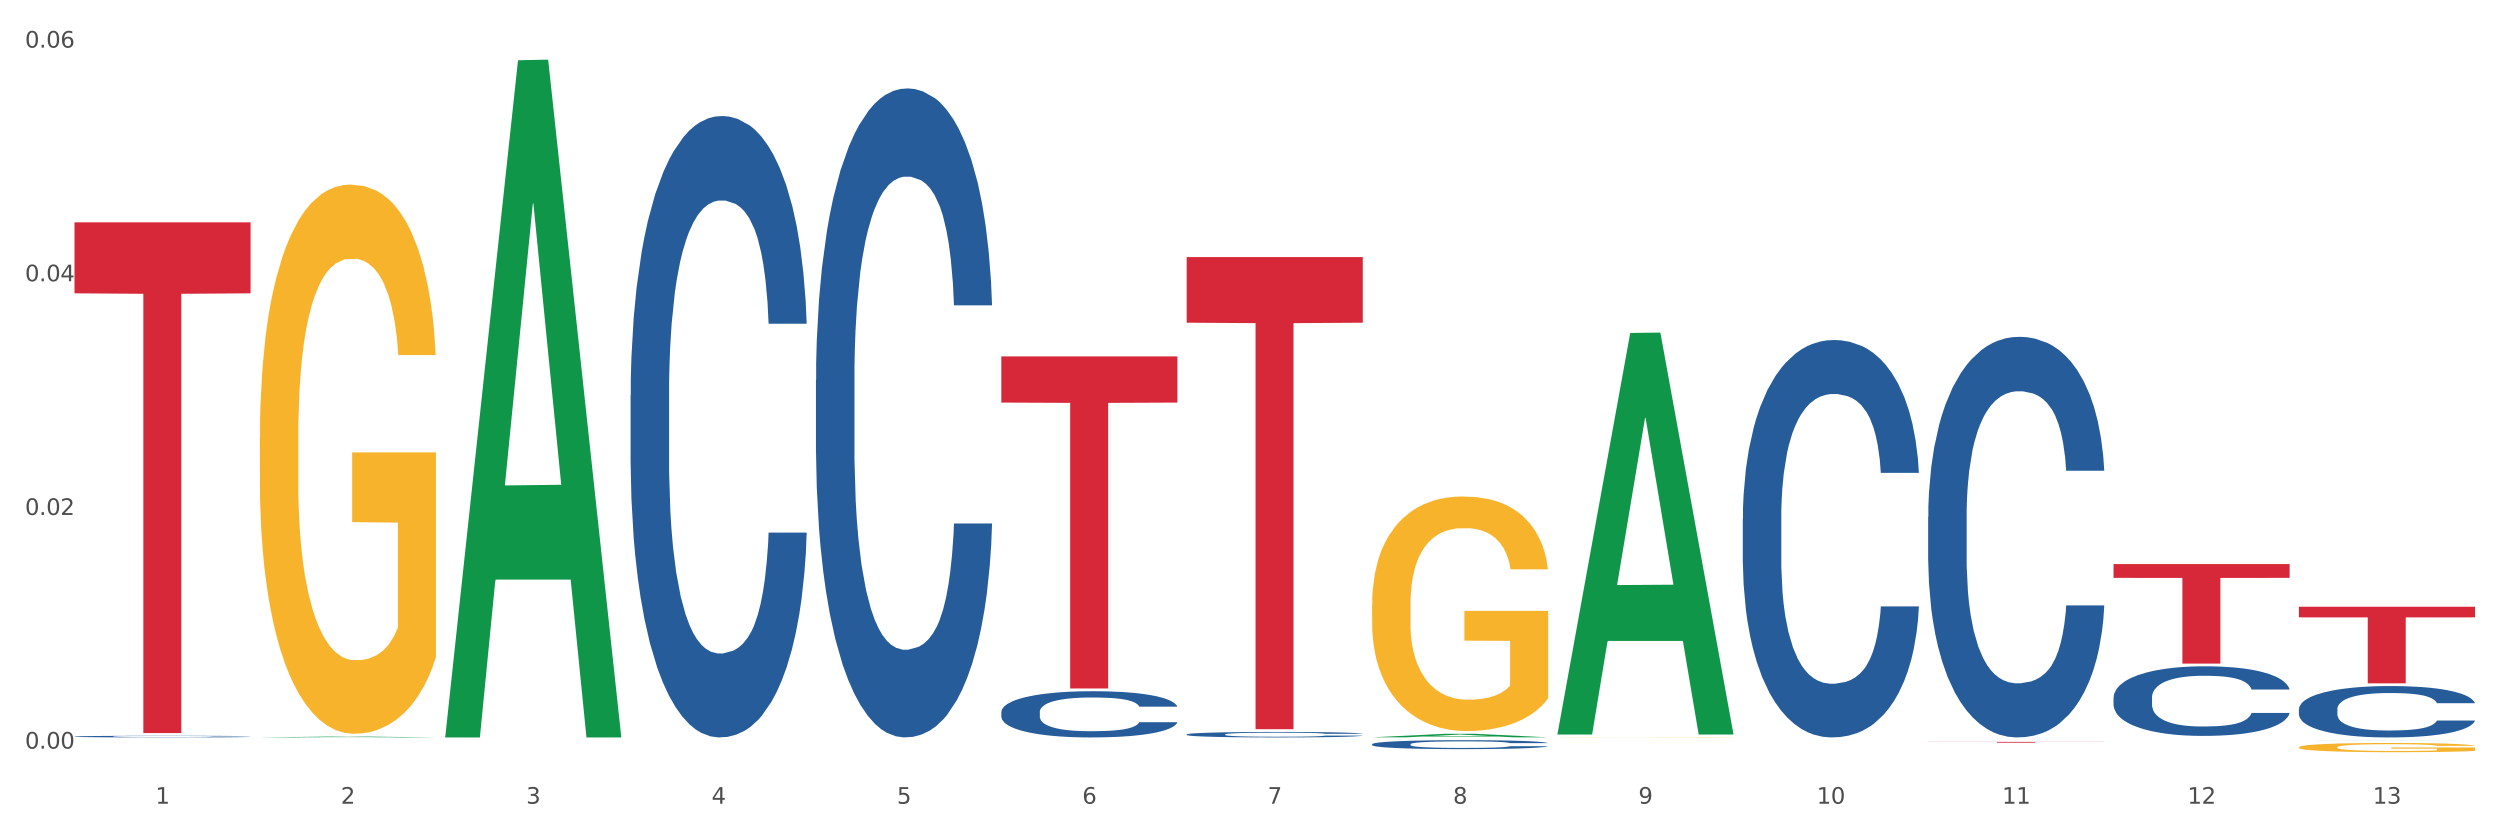 <?xml version="1.0" encoding="utf-8" standalone="no"?>
<!DOCTYPE svg PUBLIC "-//W3C//DTD SVG 1.1//EN"
  "http://www.w3.org/Graphics/SVG/1.1/DTD/svg11.dtd">
<svg xmlns:xlink="http://www.w3.org/1999/xlink" width="1080pt" height="360pt" viewBox="0 0 1080 360" xmlns="http://www.w3.org/2000/svg" version="1.1">
 <rect x="0" y="0" width="1080" height="360" fill="#333333" stroke="none"/>
 <defs>
  <style type="text/css">*{stroke-linejoin: round; stroke-linecap: butt}</style>
 </defs>
 <g id="figure_1">
  <g id="patch_1">
   <path d="M 0 360 
L 1080 360 
L 1080 0 
L 0 0 
z
" style="fill: #ffffff; stroke: #ffffff; stroke-linejoin: miter"/>
  </g>
  <g id="axes_1">
   <g id="matplotlib.axis_1">
    <g id="xtick_1">
     <g id="text_1">
      <!-- 1 -->
      <g style="fill: #4d4d4d" transform="translate(67.159 347.204) scale(0.096 -0.096)">
       <defs>
        <path id="DejaVuSans-31" d="M 794 531 
L 1825 531 
L 1825 4091 
L 703 3866 
L 703 4441 
L 1819 4666 
L 2450 4666 
L 2450 531 
L 3481 531 
L 3481 0 
L 794 0 
L 794 531 
z
" transform="scale(0.016)"/>
       </defs>
       <use xlink:href="#DejaVuSans-31"/>
      </g>
     </g>
    </g>
    <g id="xtick_2">
     <g id="text_2">
      <!-- 2 -->
      <g style="fill: #4d4d4d" transform="translate(147.238 347.204) scale(0.096 -0.096)">
       <defs>
        <path id="DejaVuSans-32" d="M 1228 531 
L 3431 531 
L 3431 0 
L 469 0 
L 469 531 
Q 828 903 1448 1529 
Q 2069 2156 2228 2338 
Q 2531 2678 2651 2914 
Q 2772 3150 2772 3378 
Q 2772 3750 2511 3984 
Q 2250 4219 1831 4219 
Q 1534 4219 1204 4116 
Q 875 4013 500 3803 
L 500 4441 
Q 881 4594 1212 4672 
Q 1544 4750 1819 4750 
Q 2544 4750 2975 4387 
Q 3406 4025 3406 3419 
Q 3406 3131 3298 2873 
Q 3191 2616 2906 2266 
Q 2828 2175 2409 1742 
Q 1991 1309 1228 531 
z
" transform="scale(0.016)"/>
       </defs>
       <use xlink:href="#DejaVuSans-32"/>
      </g>
     </g>
    </g>
    <g id="xtick_3">
     <g id="text_3">
      <!-- 3 -->
      <g style="fill: #4d4d4d" transform="translate(227.317 347.204) scale(0.096 -0.096)">
       <defs>
        <path id="DejaVuSans-33" d="M 2597 2516 
Q 3050 2419 3304 2112 
Q 3559 1806 3559 1356 
Q 3559 666 3084 287 
Q 2609 -91 1734 -91 
Q 1441 -91 1130 -33 
Q 819 25 488 141 
L 488 750 
Q 750 597 1062 519 
Q 1375 441 1716 441 
Q 2309 441 2620 675 
Q 2931 909 2931 1356 
Q 2931 1769 2642 2001 
Q 2353 2234 1838 2234 
L 1294 2234 
L 1294 2753 
L 1863 2753 
Q 2328 2753 2575 2939 
Q 2822 3125 2822 3475 
Q 2822 3834 2567 4026 
Q 2313 4219 1838 4219 
Q 1578 4219 1281 4162 
Q 984 4106 628 3988 
L 628 4550 
Q 988 4650 1302 4700 
Q 1616 4750 1894 4750 
Q 2613 4750 3031 4423 
Q 3450 4097 3450 3541 
Q 3450 3153 3228 2886 
Q 3006 2619 2597 2516 
z
" transform="scale(0.016)"/>
       </defs>
       <use xlink:href="#DejaVuSans-33"/>
      </g>
     </g>
    </g>
    <g id="xtick_4">
     <g id="text_4">
      <!-- 4 -->
      <g style="fill: #4d4d4d" transform="translate(307.396 347.204) scale(0.096 -0.096)">
       <defs>
        <path id="DejaVuSans-34" d="M 2419 4116 
L 825 1625 
L 2419 1625 
L 2419 4116 
z
M 2253 4666 
L 3047 4666 
L 3047 1625 
L 3713 1625 
L 3713 1100 
L 3047 1100 
L 3047 0 
L 2419 0 
L 2419 1100 
L 313 1100 
L 313 1709 
L 2253 4666 
z
" transform="scale(0.016)"/>
       </defs>
       <use xlink:href="#DejaVuSans-34"/>
      </g>
     </g>
    </g>
    <g id="xtick_5">
     <g id="text_5">
      <!-- 5 -->
      <g style="fill: #4d4d4d" transform="translate(387.475 347.204) scale(0.096 -0.096)">
       <defs>
        <path id="DejaVuSans-35" d="M 691 4666 
L 3169 4666 
L 3169 4134 
L 1269 4134 
L 1269 2991 
Q 1406 3038 1543 3061 
Q 1681 3084 1819 3084 
Q 2600 3084 3056 2656 
Q 3513 2228 3513 1497 
Q 3513 744 3044 326 
Q 2575 -91 1722 -91 
Q 1428 -91 1123 -41 
Q 819 9 494 109 
L 494 744 
Q 775 591 1075 516 
Q 1375 441 1709 441 
Q 2250 441 2565 725 
Q 2881 1009 2881 1497 
Q 2881 1984 2565 2268 
Q 2250 2553 1709 2553 
Q 1456 2553 1204 2497 
Q 953 2441 691 2322 
L 691 4666 
z
" transform="scale(0.016)"/>
       </defs>
       <use xlink:href="#DejaVuSans-35"/>
      </g>
     </g>
    </g>
    <g id="xtick_6">
     <g id="text_6">
      <!-- 6 -->
      <g style="fill: #4d4d4d" transform="translate(467.554 347.204) scale(0.096 -0.096)">
       <defs>
        <path id="DejaVuSans-36" d="M 2113 2584 
Q 1688 2584 1439 2293 
Q 1191 2003 1191 1497 
Q 1191 994 1439 701 
Q 1688 409 2113 409 
Q 2538 409 2786 701 
Q 3034 994 3034 1497 
Q 3034 2003 2786 2293 
Q 2538 2584 2113 2584 
z
M 3366 4563 
L 3366 3988 
Q 3128 4100 2886 4159 
Q 2644 4219 2406 4219 
Q 1781 4219 1451 3797 
Q 1122 3375 1075 2522 
Q 1259 2794 1537 2939 
Q 1816 3084 2150 3084 
Q 2853 3084 3261 2657 
Q 3669 2231 3669 1497 
Q 3669 778 3244 343 
Q 2819 -91 2113 -91 
Q 1303 -91 875 529 
Q 447 1150 447 2328 
Q 447 3434 972 4092 
Q 1497 4750 2381 4750 
Q 2619 4750 2861 4703 
Q 3103 4656 3366 4563 
z
" transform="scale(0.016)"/>
       </defs>
       <use xlink:href="#DejaVuSans-36"/>
      </g>
     </g>
    </g>
    <g id="xtick_7">
     <g id="text_7">
      <!-- 7 -->
      <g style="fill: #4d4d4d" transform="translate(547.634 347.204) scale(0.096 -0.096)">
       <defs>
        <path id="DejaVuSans-37" d="M 525 4666 
L 3525 4666 
L 3525 4397 
L 1831 0 
L 1172 0 
L 2766 4134 
L 525 4134 
L 525 4666 
z
" transform="scale(0.016)"/>
       </defs>
       <use xlink:href="#DejaVuSans-37"/>
      </g>
     </g>
    </g>
    <g id="xtick_8">
     <g id="text_8">
      <!-- 8 -->
      <g style="fill: #4d4d4d" transform="translate(627.713 347.204) scale(0.096 -0.096)">
       <defs>
        <path id="DejaVuSans-38" d="M 2034 2216 
Q 1584 2216 1326 1975 
Q 1069 1734 1069 1313 
Q 1069 891 1326 650 
Q 1584 409 2034 409 
Q 2484 409 2743 651 
Q 3003 894 3003 1313 
Q 3003 1734 2745 1975 
Q 2488 2216 2034 2216 
z
M 1403 2484 
Q 997 2584 770 2862 
Q 544 3141 544 3541 
Q 544 4100 942 4425 
Q 1341 4750 2034 4750 
Q 2731 4750 3128 4425 
Q 3525 4100 3525 3541 
Q 3525 3141 3298 2862 
Q 3072 2584 2669 2484 
Q 3125 2378 3379 2068 
Q 3634 1759 3634 1313 
Q 3634 634 3220 271 
Q 2806 -91 2034 -91 
Q 1263 -91 848 271 
Q 434 634 434 1313 
Q 434 1759 690 2068 
Q 947 2378 1403 2484 
z
M 1172 3481 
Q 1172 3119 1398 2916 
Q 1625 2713 2034 2713 
Q 2441 2713 2670 2916 
Q 2900 3119 2900 3481 
Q 2900 3844 2670 4047 
Q 2441 4250 2034 4250 
Q 1625 4250 1398 4047 
Q 1172 3844 1172 3481 
z
" transform="scale(0.016)"/>
       </defs>
       <use xlink:href="#DejaVuSans-38"/>
      </g>
     </g>
    </g>
    <g id="xtick_9">
     <g id="text_9">
      <!-- 9 -->
      <g style="fill: #4d4d4d" transform="translate(707.792 347.204) scale(0.096 -0.096)">
       <defs>
        <path id="DejaVuSans-39" d="M 703 97 
L 703 672 
Q 941 559 1184 500 
Q 1428 441 1663 441 
Q 2288 441 2617 861 
Q 2947 1281 2994 2138 
Q 2813 1869 2534 1725 
Q 2256 1581 1919 1581 
Q 1219 1581 811 2004 
Q 403 2428 403 3163 
Q 403 3881 828 4315 
Q 1253 4750 1959 4750 
Q 2769 4750 3195 4129 
Q 3622 3509 3622 2328 
Q 3622 1225 3098 567 
Q 2575 -91 1691 -91 
Q 1453 -91 1209 -44 
Q 966 3 703 97 
z
M 1959 2075 
Q 2384 2075 2632 2365 
Q 2881 2656 2881 3163 
Q 2881 3666 2632 3958 
Q 2384 4250 1959 4250 
Q 1534 4250 1286 3958 
Q 1038 3666 1038 3163 
Q 1038 2656 1286 2365 
Q 1534 2075 1959 2075 
z
" transform="scale(0.016)"/>
       </defs>
       <use xlink:href="#DejaVuSans-39"/>
      </g>
     </g>
    </g>
    <g id="xtick_10">
     <g id="text_10">
      <!-- 10 -->
      <g style="fill: #4d4d4d" transform="translate(784.817 347.204) scale(0.096 -0.096)">
       <defs>
        <path id="DejaVuSans-30" d="M 2034 4250 
Q 1547 4250 1301 3770 
Q 1056 3291 1056 2328 
Q 1056 1369 1301 889 
Q 1547 409 2034 409 
Q 2525 409 2770 889 
Q 3016 1369 3016 2328 
Q 3016 3291 2770 3770 
Q 2525 4250 2034 4250 
z
M 2034 4750 
Q 2819 4750 3233 4129 
Q 3647 3509 3647 2328 
Q 3647 1150 3233 529 
Q 2819 -91 2034 -91 
Q 1250 -91 836 529 
Q 422 1150 422 2328 
Q 422 3509 836 4129 
Q 1250 4750 2034 4750 
z
" transform="scale(0.016)"/>
       </defs>
       <use xlink:href="#DejaVuSans-31"/>
       <use xlink:href="#DejaVuSans-30" transform="translate(63.623 0)"/>
      </g>
     </g>
    </g>
    <g id="xtick_11">
     <g id="text_11">
      <!-- 11 -->
      <g style="fill: #4d4d4d" transform="translate(864.896 347.204) scale(0.096 -0.096)">
       <use xlink:href="#DejaVuSans-31"/>
       <use xlink:href="#DejaVuSans-31" transform="translate(63.623 0)"/>
      </g>
     </g>
    </g>
    <g id="xtick_12">
     <g id="text_12">
      <!-- 12 -->
      <g style="fill: #4d4d4d" transform="translate(944.975 347.204) scale(0.096 -0.096)">
       <use xlink:href="#DejaVuSans-31"/>
       <use xlink:href="#DejaVuSans-32" transform="translate(63.623 0)"/>
      </g>
     </g>
    </g>
    <g id="xtick_13">
     <g id="text_13">
      <!-- 13 -->
      <g style="fill: #4d4d4d" transform="translate(1025.054 347.204) scale(0.096 -0.096)">
       <use xlink:href="#DejaVuSans-31"/>
       <use xlink:href="#DejaVuSans-33" transform="translate(63.623 0)"/>
      </g>
     </g>
    </g>
    <g id="xtick_14"/>
    <g id="xtick_15"/>
    <g id="xtick_16"/>
    <g id="xtick_17"/>
    <g id="xtick_18"/>
    <g id="xtick_19"/>
    <g id="xtick_20"/>
    <g id="xtick_21"/>
    <g id="xtick_22"/>
    <g id="xtick_23"/>
    <g id="xtick_24"/>
    <g id="xtick_25"/>
   </g>
   <g id="matplotlib.axis_2">
    <g id="ytick_1">
     <g id="text_14">
      <!-- 0.00 -->
      <g style="fill: #4d4d4d" transform="translate(10.8 323.401) scale(0.096 -0.096)">
       <defs>
        <path id="DejaVuSans-2e" d="M 684 794 
L 1344 794 
L 1344 0 
L 684 0 
L 684 794 
z
" transform="scale(0.016)"/>
       </defs>
       <use xlink:href="#DejaVuSans-30"/>
       <use xlink:href="#DejaVuSans-2e" transform="translate(63.623 0)"/>
       <use xlink:href="#DejaVuSans-30" transform="translate(95.41 0)"/>
       <use xlink:href="#DejaVuSans-30" transform="translate(159.033 0)"/>
      </g>
     </g>
    </g>
    <g id="ytick_2">
     <g id="text_15">
      <!-- 0.02 -->
      <g style="fill: #4d4d4d" transform="translate(10.8 222.459) scale(0.096 -0.096)">
       <use xlink:href="#DejaVuSans-30"/>
       <use xlink:href="#DejaVuSans-2e" transform="translate(63.623 0)"/>
       <use xlink:href="#DejaVuSans-30" transform="translate(95.41 0)"/>
       <use xlink:href="#DejaVuSans-32" transform="translate(159.033 0)"/>
      </g>
     </g>
    </g>
    <g id="ytick_3">
     <g id="text_16">
      <!-- 0.04 -->
      <g style="fill: #4d4d4d" transform="translate(10.8 121.516) scale(0.096 -0.096)">
       <use xlink:href="#DejaVuSans-30"/>
       <use xlink:href="#DejaVuSans-2e" transform="translate(63.623 0)"/>
       <use xlink:href="#DejaVuSans-30" transform="translate(95.41 0)"/>
       <use xlink:href="#DejaVuSans-34" transform="translate(159.033 0)"/>
      </g>
     </g>
    </g>
    <g id="ytick_4">
     <g id="text_17">
      <!-- 0.06 -->
      <g style="fill: #4d4d4d" transform="translate(10.8 20.574) scale(0.096 -0.096)">
       <use xlink:href="#DejaVuSans-30"/>
       <use xlink:href="#DejaVuSans-2e" transform="translate(63.623 0)"/>
       <use xlink:href="#DejaVuSans-30" transform="translate(95.41 0)"/>
       <use xlink:href="#DejaVuSans-36" transform="translate(159.033 0)"/>
      </g>
     </g>
    </g>
    <g id="ytick_5"/>
    <g id="ytick_6"/>
    <g id="ytick_7"/>
   </g>
   <g id="PolyCollection_1">
    <path d="M 112.254 318.577 
L 112.333 318.576 
L 143.704 318.182 
L 156.723 318.182 
L 188.329 318.577 
L 173.271 318.577 
L 166.448 318.485 
L 134.057 318.485 
L 133.822 318.487 
L 127.234 318.577 
L 112.254 318.577 
L 112.254 318.577 
L 138.135 318.43 
L 162.37 318.43 
L 150.37 318.266 
L 150.213 318.265 
L 150.056 318.267 
L 138.057 318.43 
L 138.135 318.43 
L 112.254 318.577 
z
" clip-path="url(#pc67c96e1a9)" style="fill: #109648"/>
    <path d="M 913.046 301.352 
L 913.136 301.325 
L 913.136 300.556 
L 913.405 299.513 
L 914.395 297.59 
L 915.653 296.135 
L 917.812 294.432 
L 918.981 293.718 
L 920.509 292.922 
L 923.657 291.631 
L 927.254 290.533 
L 929.771 289.929 
L 931.66 289.544 
L 935.886 288.858 
L 938.314 288.556 
L 940.832 288.308 
L 942.99 288.144 
L 946.587 287.951 
L 949.465 287.869 
L 952.792 287.842 
L 955.579 287.869 
L 959.266 287.979 
L 964.662 288.308 
L 966.73 288.501 
L 969.518 288.83 
L 972.395 289.27 
L 974.733 289.709 
L 977.431 290.341 
L 980.218 291.164 
L 982.916 292.208 
L 984.805 293.169 
L 986.333 294.185 
L 987.682 295.421 
L 988.671 296.766 
L 989.121 297.892 
L 972.665 297.892 
L 972.215 296.876 
L 971.316 295.778 
L 970.417 295.036 
L 969.428 294.432 
L 967.899 293.746 
L 966.55 293.306 
L 964.302 292.785 
L 962.234 292.455 
L 960.525 292.263 
L 958.457 292.098 
L 954.051 291.933 
L 950.903 291.933 
L 948.925 291.988 
L 946.497 292.126 
L 944.429 292.318 
L 942.001 292.647 
L 940.113 293.004 
L 938.224 293.471 
L 937.145 293.801 
L 935.527 294.405 
L 934.447 294.899 
L 933.009 295.75 
L 932.199 296.355 
L 930.761 297.92 
L 930.131 299.073 
L 929.861 299.87 
L 929.681 300.748 
L 929.681 305.032 
L 930.221 306.954 
L 930.671 307.778 
L 931.39 308.712 
L 932.739 309.92 
L 934.717 311.101 
L 936.785 311.952 
L 938.494 312.474 
L 940.113 312.859 
L 941.731 313.161 
L 943.71 313.435 
L 945.328 313.6 
L 947.756 313.765 
L 950.634 313.847 
L 952.882 313.847 
L 957.468 313.71 
L 959.536 313.573 
L 961.514 313.38 
L 963.673 313.078 
L 965.381 312.749 
L 966.37 312.502 
L 967.989 311.98 
L 969.248 311.431 
L 970.327 310.799 
L 971.046 310.25 
L 971.856 309.426 
L 972.485 308.492 
L 972.665 307.998 
L 989.121 307.998 
L 988.761 308.987 
L 988.132 309.948 
L 986.873 311.238 
L 985.884 311.98 
L 984.355 312.886 
L 982.736 313.655 
L 980.488 314.506 
L 978.42 315.138 
L 976.262 315.687 
L 973.924 316.181 
L 969.697 316.868 
L 968.169 317.06 
L 964.931 317.39 
L 962.414 317.582 
L 958.727 317.774 
L 954.95 317.884 
L 950.993 317.911 
L 947.486 317.856 
L 943.62 317.692 
L 941.192 317.527 
L 938.494 317.28 
L 935.347 316.895 
L 932.379 316.429 
L 929.592 315.879 
L 926.984 315.248 
L 924.556 314.534 
L 921.409 313.353 
L 919.071 312.2 
L 917.362 311.129 
L 916.193 310.222 
L 915.024 309.069 
L 914.395 308.273 
L 913.405 306.35 
L 913.046 304.565 
L 913.046 301.352 
z
" clip-path="url(#pc67c96e1a9)" style="fill: #255c99"/>
    <path d="M 993.125 306.349 
L 993.215 306.328 
L 993.215 305.76 
L 993.485 304.99 
L 994.474 303.57 
L 995.733 302.495 
L 997.891 301.238 
L 999.06 300.711 
L 1000.588 300.123 
L 1003.736 299.17 
L 1007.333 298.358 
L 1009.851 297.912 
L 1011.739 297.628 
L 1015.965 297.121 
L 1018.393 296.898 
L 1020.911 296.716 
L 1023.069 296.594 
L 1026.666 296.452 
L 1029.544 296.391 
L 1032.871 296.371 
L 1035.659 296.391 
L 1039.345 296.472 
L 1044.741 296.716 
L 1046.809 296.858 
L 1049.597 297.101 
L 1052.474 297.425 
L 1054.812 297.75 
L 1057.51 298.216 
L 1060.298 298.825 
L 1062.995 299.595 
L 1064.884 300.305 
L 1066.412 301.056 
L 1067.761 301.968 
L 1068.75 302.962 
L 1069.2 303.793 
L 1052.744 303.793 
L 1052.294 303.043 
L 1051.395 302.232 
L 1050.496 301.684 
L 1049.507 301.238 
L 1047.978 300.731 
L 1046.629 300.407 
L 1044.381 300.021 
L 1042.313 299.778 
L 1040.604 299.636 
L 1038.536 299.514 
L 1034.13 299.393 
L 1030.983 299.393 
L 1029.004 299.433 
L 1026.576 299.535 
L 1024.508 299.677 
L 1022.08 299.92 
L 1020.192 300.183 
L 1018.303 300.528 
L 1017.224 300.772 
L 1015.606 301.218 
L 1014.527 301.583 
L 1013.088 302.211 
L 1012.278 302.658 
L 1010.84 303.814 
L 1010.21 304.665 
L 1009.94 305.253 
L 1009.761 305.902 
L 1009.761 309.066 
L 1010.3 310.486 
L 1010.75 311.094 
L 1011.469 311.784 
L 1012.818 312.676 
L 1014.796 313.548 
L 1016.865 314.177 
L 1018.573 314.562 
L 1020.192 314.846 
L 1021.81 315.069 
L 1023.789 315.272 
L 1025.407 315.393 
L 1027.835 315.515 
L 1030.713 315.576 
L 1032.961 315.576 
L 1037.547 315.475 
L 1039.615 315.373 
L 1041.594 315.231 
L 1043.752 315.008 
L 1045.46 314.765 
L 1046.449 314.582 
L 1048.068 314.197 
L 1049.327 313.791 
L 1050.406 313.325 
L 1051.125 312.919 
L 1051.935 312.311 
L 1052.564 311.621 
L 1052.744 311.256 
L 1069.2 311.256 
L 1068.84 311.986 
L 1068.211 312.696 
L 1066.952 313.649 
L 1065.963 314.197 
L 1064.434 314.866 
L 1062.815 315.434 
L 1060.567 316.063 
L 1058.499 316.529 
L 1056.341 316.935 
L 1054.003 317.3 
L 1049.777 317.807 
L 1048.248 317.949 
L 1045.011 318.192 
L 1042.493 318.334 
L 1038.806 318.476 
L 1035.029 318.557 
L 1031.072 318.577 
L 1027.565 318.537 
L 1023.699 318.415 
L 1021.271 318.294 
L 1018.573 318.111 
L 1015.426 317.827 
L 1012.458 317.482 
L 1009.671 317.077 
L 1007.063 316.61 
L 1004.635 316.083 
L 1001.488 315.211 
L 999.15 314.359 
L 997.441 313.568 
L 996.272 312.899 
L 995.103 312.047 
L 994.474 311.459 
L 993.485 310.04 
L 993.125 308.721 
L 993.125 306.349 
z
" clip-path="url(#pc67c96e1a9)" style="fill: #255c99"/>
    <path d="M 592.729 321.492 
L 592.819 321.488 
L 592.819 321.389 
L 593.089 321.255 
L 594.078 321.008 
L 595.337 320.82 
L 597.495 320.601 
L 598.664 320.509 
L 600.193 320.407 
L 603.34 320.241 
L 606.937 320.1 
L 609.455 320.022 
L 611.343 319.972 
L 615.57 319.884 
L 617.998 319.845 
L 620.515 319.813 
L 622.674 319.792 
L 626.27 319.768 
L 629.148 319.757 
L 632.475 319.753 
L 635.263 319.757 
L 638.95 319.771 
L 644.345 319.813 
L 646.413 319.838 
L 649.201 319.881 
L 652.078 319.937 
L 654.417 319.994 
L 657.114 320.075 
L 659.902 320.181 
L 662.6 320.315 
L 664.488 320.439 
L 666.017 320.57 
L 667.365 320.729 
L 668.355 320.902 
L 668.804 321.046 
L 652.348 321.046 
L 651.899 320.916 
L 650.999 320.774 
L 650.1 320.679 
L 649.111 320.601 
L 647.582 320.513 
L 646.233 320.456 
L 643.985 320.389 
L 641.917 320.347 
L 640.209 320.322 
L 638.14 320.301 
L 633.734 320.28 
L 630.587 320.28 
L 628.608 320.287 
L 626.181 320.305 
L 624.112 320.329 
L 621.684 320.372 
L 619.796 320.418 
L 617.908 320.478 
L 616.829 320.52 
L 615.21 320.598 
L 614.131 320.661 
L 612.692 320.771 
L 611.883 320.849 
L 610.444 321.05 
L 609.814 321.198 
L 609.545 321.301 
L 609.365 321.414 
L 609.365 321.965 
L 609.904 322.212 
L 610.354 322.318 
L 611.073 322.438 
L 612.422 322.594 
L 614.401 322.746 
L 616.469 322.855 
L 618.177 322.922 
L 619.796 322.972 
L 621.415 323.011 
L 623.393 323.046 
L 625.012 323.067 
L 627.439 323.089 
L 630.317 323.099 
L 632.565 323.099 
L 637.151 323.081 
L 639.219 323.064 
L 641.198 323.039 
L 643.356 323 
L 645.064 322.958 
L 646.054 322.926 
L 647.672 322.859 
L 648.931 322.788 
L 650.01 322.707 
L 650.73 322.636 
L 651.539 322.53 
L 652.168 322.41 
L 652.348 322.347 
L 668.804 322.347 
L 668.445 322.474 
L 667.815 322.597 
L 666.556 322.763 
L 665.567 322.859 
L 664.038 322.975 
L 662.42 323.074 
L 660.172 323.184 
L 658.103 323.265 
L 655.945 323.336 
L 653.607 323.399 
L 649.381 323.488 
L 647.852 323.512 
L 644.615 323.555 
L 642.097 323.58 
L 638.41 323.604 
L 634.633 323.618 
L 630.677 323.622 
L 627.17 323.615 
L 623.303 323.594 
L 620.875 323.573 
L 618.177 323.541 
L 615.03 323.491 
L 612.063 323.431 
L 609.275 323.361 
L 606.667 323.279 
L 604.239 323.187 
L 601.092 323.036 
L 598.754 322.887 
L 597.045 322.749 
L 595.876 322.633 
L 594.707 322.484 
L 594.078 322.382 
L 593.089 322.135 
L 592.729 321.905 
L 592.729 321.492 
z
" clip-path="url(#pc67c96e1a9)" style="fill: #255c99"/>
    <path d="M 512.65 317.267 
L 512.74 317.265 
L 512.74 317.204 
L 513.01 317.122 
L 513.999 316.969 
L 515.258 316.854 
L 517.416 316.72 
L 518.585 316.663 
L 520.114 316.6 
L 523.261 316.498 
L 526.858 316.411 
L 529.376 316.363 
L 531.264 316.333 
L 535.49 316.278 
L 537.918 316.254 
L 540.436 316.235 
L 542.594 316.222 
L 546.191 316.207 
L 549.069 316.2 
L 552.396 316.198 
L 555.184 316.2 
L 558.871 316.209 
L 564.266 316.235 
L 566.334 316.25 
L 569.122 316.276 
L 571.999 316.311 
L 574.337 316.346 
L 577.035 316.396 
L 579.823 316.461 
L 582.52 316.544 
L 584.409 316.62 
L 585.937 316.7 
L 587.286 316.798 
L 588.275 316.904 
L 588.725 316.993 
L 572.269 316.993 
L 571.819 316.913 
L 570.92 316.826 
L 570.021 316.767 
L 569.032 316.72 
L 567.503 316.665 
L 566.154 316.63 
L 563.906 316.589 
L 561.838 316.563 
L 560.129 316.548 
L 558.061 316.535 
L 553.655 316.522 
L 550.508 316.522 
L 548.529 316.526 
L 546.101 316.537 
L 544.033 316.552 
L 541.605 316.578 
L 539.717 316.607 
L 537.828 316.643 
L 536.749 316.67 
L 535.131 316.717 
L 534.052 316.756 
L 532.613 316.824 
L 531.804 316.872 
L 530.365 316.995 
L 529.735 317.087 
L 529.466 317.15 
L 529.286 317.219 
L 529.286 317.558 
L 529.825 317.71 
L 530.275 317.776 
L 530.994 317.849 
L 532.343 317.945 
L 534.321 318.039 
L 536.39 318.106 
L 538.098 318.147 
L 539.717 318.178 
L 541.335 318.202 
L 543.314 318.223 
L 544.932 318.236 
L 547.36 318.249 
L 550.238 318.256 
L 552.486 318.256 
L 557.072 318.245 
L 559.14 318.234 
L 561.119 318.219 
L 563.277 318.195 
L 564.985 318.169 
L 565.974 318.149 
L 567.593 318.108 
L 568.852 318.065 
L 569.931 318.015 
L 570.65 317.971 
L 571.46 317.906 
L 572.089 317.832 
L 572.269 317.793 
L 588.725 317.793 
L 588.365 317.871 
L 587.736 317.947 
L 586.477 318.049 
L 585.488 318.108 
L 583.959 318.18 
L 582.341 318.241 
L 580.092 318.308 
L 578.024 318.358 
L 575.866 318.401 
L 573.528 318.441 
L 569.302 318.495 
L 567.773 318.51 
L 564.536 318.536 
L 562.018 318.551 
L 558.331 318.567 
L 554.554 318.575 
L 550.598 318.577 
L 547.091 318.573 
L 543.224 318.56 
L 540.796 318.547 
L 538.098 318.527 
L 534.951 318.497 
L 531.983 318.46 
L 529.196 318.417 
L 526.588 318.367 
L 524.16 318.31 
L 521.013 318.217 
L 518.675 318.125 
L 516.966 318.041 
L 515.797 317.969 
L 514.628 317.878 
L 513.999 317.815 
L 513.01 317.663 
L 512.65 317.521 
L 512.65 317.267 
z
" clip-path="url(#pc67c96e1a9)" style="fill: #255c99"/>
    <path d="M 432.571 307.58 
L 432.661 307.562 
L 432.661 307.051 
L 432.93 306.358 
L 433.92 305.082 
L 435.179 304.115 
L 437.337 302.984 
L 438.506 302.51 
L 440.034 301.981 
L 443.182 301.124 
L 446.779 300.395 
L 449.297 299.993 
L 451.185 299.738 
L 455.411 299.282 
L 457.839 299.081 
L 460.357 298.917 
L 462.515 298.808 
L 466.112 298.68 
L 468.99 298.626 
L 472.317 298.607 
L 475.105 298.626 
L 478.791 298.698 
L 484.187 298.917 
L 486.255 299.045 
L 489.043 299.264 
L 491.92 299.556 
L 494.258 299.847 
L 496.956 300.267 
L 499.744 300.814 
L 502.441 301.507 
L 504.33 302.145 
L 505.858 302.82 
L 507.207 303.641 
L 508.196 304.534 
L 508.646 305.282 
L 492.19 305.282 
L 491.74 304.607 
L 490.841 303.878 
L 489.942 303.386 
L 488.953 302.984 
L 487.424 302.528 
L 486.075 302.237 
L 483.827 301.89 
L 481.759 301.671 
L 480.05 301.544 
L 477.982 301.434 
L 473.576 301.325 
L 470.429 301.325 
L 468.45 301.361 
L 466.022 301.452 
L 463.954 301.58 
L 461.526 301.799 
L 459.638 302.036 
L 457.749 302.346 
L 456.67 302.565 
L 455.052 302.966 
L 453.973 303.294 
L 452.534 303.86 
L 451.724 304.261 
L 450.286 305.3 
L 449.656 306.066 
L 449.386 306.595 
L 449.207 307.179 
L 449.207 310.024 
L 449.746 311.301 
L 450.196 311.848 
L 450.915 312.468 
L 452.264 313.27 
L 454.242 314.055 
L 456.311 314.62 
L 458.019 314.966 
L 459.638 315.222 
L 461.256 315.422 
L 463.235 315.605 
L 464.853 315.714 
L 467.281 315.824 
L 470.159 315.878 
L 472.407 315.878 
L 476.993 315.787 
L 479.061 315.696 
L 481.039 315.568 
L 483.198 315.368 
L 484.906 315.149 
L 485.895 314.985 
L 487.514 314.638 
L 488.773 314.273 
L 489.852 313.854 
L 490.571 313.489 
L 491.381 312.942 
L 492.01 312.322 
L 492.19 311.994 
L 508.646 311.994 
L 508.286 312.65 
L 507.657 313.289 
L 506.398 314.146 
L 505.409 314.638 
L 503.88 315.24 
L 502.261 315.751 
L 500.013 316.316 
L 497.945 316.735 
L 495.787 317.1 
L 493.449 317.428 
L 489.222 317.884 
L 487.694 318.012 
L 484.457 318.231 
L 481.939 318.359 
L 478.252 318.486 
L 474.475 318.559 
L 470.518 318.577 
L 467.011 318.541 
L 463.145 318.432 
L 460.717 318.322 
L 458.019 318.158 
L 454.872 317.903 
L 451.904 317.593 
L 449.117 317.228 
L 446.509 316.808 
L 444.081 316.334 
L 440.934 315.55 
L 438.596 314.784 
L 436.887 314.073 
L 435.718 313.471 
L 434.549 312.705 
L 433.92 312.176 
L 432.93 310.899 
L 432.571 309.714 
L 432.571 307.58 
z
" clip-path="url(#pc67c96e1a9)" style="fill: #255c99"/>
    <path d="M 352.492 164.173 
L 352.582 163.917 
L 352.582 156.747 
L 352.851 147.017 
L 353.84 129.093 
L 355.099 115.522 
L 357.258 99.646 
L 358.427 92.989 
L 359.955 85.563 
L 363.103 73.528 
L 366.699 63.286 
L 369.217 57.652 
L 371.106 54.067 
L 375.332 47.666 
L 377.76 44.849 
L 380.278 42.545 
L 382.436 41.008 
L 386.033 39.216 
L 388.911 38.448 
L 392.238 38.192 
L 395.025 38.448 
L 398.712 39.472 
L 404.108 42.545 
L 406.176 44.337 
L 408.963 47.41 
L 411.841 51.507 
L 414.179 55.604 
L 416.877 61.493 
L 419.664 69.175 
L 422.362 78.905 
L 424.25 87.867 
L 425.779 97.342 
L 427.128 108.864 
L 428.117 121.411 
L 428.567 131.91 
L 412.111 131.91 
L 411.661 122.435 
L 410.762 112.193 
L 409.863 105.279 
L 408.874 99.646 
L 407.345 93.245 
L 405.996 89.148 
L 403.748 84.282 
L 401.68 81.21 
L 399.971 79.417 
L 397.903 77.881 
L 393.497 76.345 
L 390.349 76.345 
L 388.371 76.857 
L 385.943 78.137 
L 383.875 79.929 
L 381.447 83.002 
L 379.559 86.331 
L 377.67 90.684 
L 376.591 93.757 
L 374.972 99.39 
L 373.893 103.999 
L 372.455 111.937 
L 371.645 117.57 
L 370.207 132.166 
L 369.577 142.92 
L 369.307 150.346 
L 369.127 158.54 
L 369.127 198.485 
L 369.667 216.409 
L 370.117 224.091 
L 370.836 232.797 
L 372.185 244.064 
L 374.163 255.075 
L 376.231 263.012 
L 377.94 267.878 
L 379.559 271.462 
L 381.177 274.279 
L 383.155 276.84 
L 384.774 278.376 
L 387.202 279.912 
L 390.08 280.681 
L 392.328 280.681 
L 396.914 279.4 
L 398.982 278.12 
L 400.96 276.328 
L 403.118 273.511 
L 404.827 270.438 
L 405.816 268.134 
L 407.435 263.268 
L 408.694 258.147 
L 409.773 252.258 
L 410.492 247.137 
L 411.302 239.455 
L 411.931 230.749 
L 412.111 226.14 
L 428.567 226.14 
L 428.207 235.358 
L 427.578 244.32 
L 426.319 256.355 
L 425.33 263.268 
L 423.801 271.718 
L 422.182 278.888 
L 419.934 286.826 
L 417.866 292.715 
L 415.708 297.837 
L 413.37 302.446 
L 409.143 308.847 
L 407.615 310.64 
L 404.377 313.712 
L 401.86 315.505 
L 398.173 317.297 
L 394.396 318.321 
L 390.439 318.577 
L 386.932 318.065 
L 383.066 316.529 
L 380.638 314.993 
L 377.94 312.688 
L 374.793 309.103 
L 371.825 304.75 
L 369.038 299.629 
L 366.43 293.74 
L 364.002 287.082 
L 360.854 276.071 
L 358.516 265.317 
L 356.808 255.331 
L 355.639 246.881 
L 354.47 236.126 
L 353.84 228.7 
L 352.851 210.776 
L 352.492 194.132 
L 352.492 164.173 
z
" clip-path="url(#pc67c96e1a9)" style="fill: #255c99"/>
    <path d="M 272.412 170.741 
L 272.502 170.496 
L 272.502 163.631 
L 272.772 154.315 
L 273.761 137.153 
L 275.02 124.159 
L 277.178 108.959 
L 278.347 102.584 
L 279.876 95.475 
L 283.023 83.952 
L 286.62 74.145 
L 289.138 68.751 
L 291.027 65.319 
L 295.253 59.19 
L 297.681 56.493 
L 300.199 54.286 
L 302.357 52.815 
L 305.954 51.099 
L 308.831 50.364 
L 312.159 50.118 
L 314.946 50.364 
L 318.633 51.344 
L 324.028 54.286 
L 326.097 56.003 
L 328.884 58.945 
L 331.762 62.867 
L 334.1 66.79 
L 336.798 72.429 
L 339.585 79.784 
L 342.283 89.1 
L 344.171 97.681 
L 345.7 106.752 
L 347.049 117.785 
L 348.038 129.798 
L 348.488 139.85 
L 332.032 139.85 
L 331.582 130.779 
L 330.683 120.972 
L 329.784 114.352 
L 328.794 108.959 
L 327.266 102.83 
L 325.917 98.907 
L 323.669 94.249 
L 321.601 91.307 
L 319.892 89.591 
L 317.824 88.12 
L 313.418 86.649 
L 310.27 86.649 
L 308.292 87.139 
L 305.864 88.365 
L 303.796 90.081 
L 301.368 93.023 
L 299.479 96.21 
L 297.591 100.378 
L 296.512 103.32 
L 294.893 108.714 
L 293.814 113.127 
L 292.375 120.727 
L 291.566 126.121 
L 290.127 140.095 
L 289.498 150.392 
L 289.228 157.502 
L 289.048 165.347 
L 289.048 203.594 
L 289.588 220.755 
L 290.037 228.11 
L 290.757 236.446 
L 292.106 247.234 
L 294.084 257.776 
L 296.152 265.376 
L 297.861 270.034 
L 299.479 273.467 
L 301.098 276.163 
L 303.076 278.615 
L 304.695 280.086 
L 307.123 281.557 
L 310 282.293 
L 312.249 282.293 
L 316.835 281.067 
L 318.903 279.841 
L 320.881 278.125 
L 323.039 275.428 
L 324.748 272.486 
L 325.737 270.279 
L 327.356 265.621 
L 328.615 260.718 
L 329.694 255.079 
L 330.413 250.176 
L 331.222 242.821 
L 331.852 234.485 
L 332.032 230.072 
L 348.488 230.072 
L 348.128 238.898 
L 347.498 247.479 
L 346.24 259.002 
L 345.25 265.621 
L 343.722 273.712 
L 342.103 280.576 
L 339.855 288.177 
L 337.787 293.815 
L 335.629 298.719 
L 333.291 303.132 
L 329.064 309.261 
L 327.535 310.977 
L 324.298 313.919 
L 321.78 315.635 
L 318.094 317.352 
L 314.317 318.332 
L 310.36 318.577 
L 306.853 318.087 
L 302.986 316.616 
L 300.558 315.145 
L 297.861 312.939 
L 294.713 309.506 
L 291.746 305.338 
L 288.958 300.435 
L 286.351 294.796 
L 283.923 288.422 
L 280.775 277.88 
L 278.437 267.582 
L 276.729 258.021 
L 275.56 249.93 
L 274.391 239.633 
L 273.761 232.523 
L 272.772 215.362 
L 272.412 199.426 
L 272.412 170.741 
z
" clip-path="url(#pc67c96e1a9)" style="fill: #255c99"/>
    <path d="M 32.175 318.179 
L 32.265 318.178 
L 32.265 318.16 
L 32.535 318.135 
L 33.524 318.089 
L 34.783 318.054 
L 36.941 318.013 
L 38.11 317.995 
L 39.639 317.976 
L 42.786 317.945 
L 46.383 317.919 
L 48.901 317.904 
L 50.789 317.895 
L 55.016 317.878 
L 57.443 317.871 
L 59.961 317.865 
L 62.119 317.861 
L 65.716 317.857 
L 68.594 317.855 
L 71.921 317.854 
L 74.709 317.855 
L 78.396 317.857 
L 83.791 317.865 
L 85.859 317.87 
L 88.647 317.878 
L 91.524 317.888 
L 93.862 317.899 
L 96.56 317.914 
L 99.348 317.934 
L 102.045 317.959 
L 103.934 317.982 
L 105.463 318.007 
L 106.811 318.036 
L 107.801 318.069 
L 108.25 318.096 
L 91.794 318.096 
L 91.345 318.071 
L 90.445 318.045 
L 89.546 318.027 
L 88.557 318.013 
L 87.028 317.996 
L 85.679 317.985 
L 83.431 317.973 
L 81.363 317.965 
L 79.655 317.96 
L 77.586 317.956 
L 73.18 317.952 
L 70.033 317.952 
L 68.054 317.954 
L 65.627 317.957 
L 63.558 317.962 
L 61.13 317.97 
L 59.242 317.978 
L 57.354 317.989 
L 56.274 317.997 
L 54.656 318.012 
L 53.577 318.024 
L 52.138 318.044 
L 51.329 318.059 
L 49.89 318.096 
L 49.26 318.124 
L 48.991 318.143 
L 48.811 318.165 
L 48.811 318.268 
L 49.35 318.314 
L 49.8 318.334 
L 50.519 318.356 
L 51.868 318.385 
L 53.847 318.414 
L 55.915 318.434 
L 57.623 318.447 
L 59.242 318.456 
L 60.861 318.463 
L 62.839 318.47 
L 64.457 318.474 
L 66.885 318.478 
L 69.763 318.48 
L 72.011 318.48 
L 76.597 318.476 
L 78.665 318.473 
L 80.644 318.468 
L 82.802 318.461 
L 84.51 318.453 
L 85.5 318.447 
L 87.118 318.435 
L 88.377 318.422 
L 89.456 318.406 
L 90.176 318.393 
L 90.985 318.373 
L 91.614 318.351 
L 91.794 318.339 
L 108.25 318.339 
L 107.89 318.363 
L 107.261 318.386 
L 106.002 318.417 
L 105.013 318.435 
L 103.484 318.457 
L 101.866 318.475 
L 99.618 318.496 
L 97.549 318.511 
L 95.391 318.524 
L 93.053 318.536 
L 88.827 318.552 
L 87.298 318.557 
L 84.061 318.565 
L 81.543 318.57 
L 77.856 318.574 
L 74.079 318.577 
L 70.123 318.577 
L 66.616 318.576 
L 62.749 318.572 
L 60.321 318.568 
L 57.623 318.562 
L 54.476 318.553 
L 51.509 318.542 
L 48.721 318.529 
L 46.113 318.513 
L 43.685 318.496 
L 40.538 318.468 
L 38.2 318.44 
L 36.491 318.414 
L 35.322 318.392 
L 34.153 318.365 
L 33.524 318.346 
L 32.535 318.299 
L 32.175 318.256 
L 32.175 318.179 
z
" clip-path="url(#pc67c96e1a9)" style="fill: #255c99"/>
    <path d="M 112.254 189.374 
L 112.344 189.157 
L 112.344 181.356 
L 112.524 174.639 
L 113.422 158.387 
L 114.769 144.952 
L 115.757 137.801 
L 116.745 131.95 
L 117.913 126.099 
L 119.35 120.032 
L 121.954 111.148 
L 123.571 106.597 
L 125.547 101.83 
L 129.14 94.896 
L 131.744 90.995 
L 134.439 87.745 
L 138.84 83.844 
L 141.714 82.111 
L 144.768 80.811 
L 148.45 79.944 
L 151.235 79.727 
L 157.342 80.377 
L 162.552 82.328 
L 165.067 83.844 
L 168.3 86.445 
L 170.007 88.178 
L 172.791 91.645 
L 175.665 96.196 
L 177.641 100.096 
L 180.605 107.464 
L 182.85 114.831 
L 184.916 123.933 
L 185.994 130.217 
L 186.802 136.067 
L 187.521 142.785 
L 188.24 153.403 
L 172.072 153.403 
L 171.444 145.819 
L 170.456 138.668 
L 169.019 131.733 
L 167.761 127.4 
L 165.606 121.982 
L 163.63 118.515 
L 161.564 115.915 
L 159.049 113.748 
L 157.073 112.665 
L 154.289 111.798 
L 148.81 112.014 
L 145.127 113.748 
L 142.612 115.915 
L 140.996 117.865 
L 139.559 120.032 
L 137.942 123.066 
L 136.056 127.616 
L 134.708 131.733 
L 133.361 136.934 
L 132.283 142.135 
L 131.295 148.202 
L 130.487 154.703 
L 129.858 161.42 
L 129.319 169.655 
L 128.87 183.306 
L 128.87 212.993 
L 129.05 219.711 
L 129.499 228.595 
L 130.038 235.313 
L 130.936 243.33 
L 131.744 248.748 
L 133.271 256.549 
L 134.978 263.049 
L 136.325 267.167 
L 137.672 270.634 
L 140.008 275.401 
L 142.612 279.301 
L 144.858 281.685 
L 147.912 283.852 
L 149.977 284.719 
L 151.774 285.152 
L 156.175 285.152 
L 159.318 284.502 
L 162.821 282.985 
L 165.516 281.035 
L 167.761 278.651 
L 170.276 274.751 
L 171.893 271.067 
L 171.893 225.778 
L 152.133 225.561 
L 152.133 195.441 
L 188.329 195.441 
L 188.329 283.852 
L 186.802 288.402 
L 185.096 292.52 
L 183.3 296.203 
L 180.605 300.754 
L 177.372 305.088 
L 174.497 308.121 
L 171.444 310.722 
L 167.851 313.105 
L 163.181 315.272 
L 160.306 316.139 
L 156.714 316.789 
L 152.492 317.006 
L 148.81 316.572 
L 145.217 315.489 
L 141.445 313.539 
L 137.762 310.722 
L 134.978 307.905 
L 132.194 304.438 
L 129.23 299.887 
L 126.894 295.553 
L 125.098 291.653 
L 123.122 286.669 
L 120.966 280.168 
L 119.35 274.317 
L 117.913 268.25 
L 116.386 260.449 
L 115.308 253.732 
L 114.23 245.281 
L 113.601 238.996 
L 112.883 229.245 
L 112.344 215.594 
L 112.254 189.374 
z
" clip-path="url(#pc67c96e1a9)" style="fill: #f7b32b"/>
    <path d="M 832.967 320.496 
L 909.042 320.496 
L 909.042 320.546 
L 879.116 320.546 
L 879.116 320.854 
L 862.712 320.854 
L 862.712 320.546 
L 832.967 320.546 
L 832.967 320.497 
L 832.967 320.496 
z
" clip-path="url(#pc67c96e1a9)" style="fill: #d62839"/>
    <path d="M 913.046 243.665 
L 989.121 243.665 
L 989.121 249.64 
L 959.196 249.681 
L 959.196 286.666 
L 942.791 286.666 
L 942.791 249.681 
L 913.046 249.64 
L 913.046 243.705 
L 913.046 243.665 
z
" clip-path="url(#pc67c96e1a9)" style="fill: #d62839"/>
    <path d="M 993.125 262.103 
L 1069.2 262.103 
L 1069.2 266.701 
L 1039.275 266.732 
L 1039.275 295.195 
L 1022.87 295.195 
L 1022.87 266.732 
L 993.125 266.701 
L 993.125 262.134 
L 993.125 262.103 
z
" clip-path="url(#pc67c96e1a9)" style="fill: #d62839"/>
    <path d="M 832.967 223.27 
L 833.056 223.112 
L 833.056 218.686 
L 833.326 212.68 
L 834.315 201.616 
L 835.574 193.239 
L 837.732 183.44 
L 838.901 179.33 
L 840.43 174.747 
L 843.577 167.318 
L 847.174 160.996 
L 849.692 157.519 
L 851.581 155.306 
L 855.807 151.354 
L 858.235 149.616 
L 860.753 148.193 
L 862.911 147.245 
L 866.508 146.139 
L 869.385 145.664 
L 872.713 145.506 
L 875.5 145.664 
L 879.187 146.297 
L 884.583 148.193 
L 886.651 149.3 
L 889.438 151.196 
L 892.316 153.725 
L 894.654 156.254 
L 897.352 159.889 
L 900.139 164.631 
L 902.837 170.637 
L 904.725 176.169 
L 906.254 182.017 
L 907.603 189.13 
L 908.592 196.874 
L 909.042 203.355 
L 892.586 203.355 
L 892.136 197.507 
L 891.237 191.184 
L 890.338 186.917 
L 889.348 183.44 
L 887.82 179.488 
L 886.471 176.959 
L 884.223 173.956 
L 882.155 172.06 
L 880.446 170.953 
L 878.378 170.005 
L 873.972 169.057 
L 870.824 169.057 
L 868.846 169.373 
L 866.418 170.163 
L 864.35 171.269 
L 861.922 173.166 
L 860.033 175.221 
L 858.145 177.908 
L 857.066 179.804 
L 855.447 183.282 
L 854.368 186.127 
L 852.929 191.026 
L 852.12 194.504 
L 850.681 203.513 
L 850.052 210.151 
L 849.782 214.735 
L 849.602 219.793 
L 849.602 244.449 
L 850.142 255.513 
L 850.591 260.255 
L 851.311 265.629 
L 852.66 272.583 
L 854.638 279.38 
L 856.706 284.279 
L 858.415 287.282 
L 860.033 289.495 
L 861.652 291.234 
L 863.63 292.814 
L 865.249 293.763 
L 867.677 294.711 
L 870.554 295.185 
L 872.803 295.185 
L 877.389 294.395 
L 879.457 293.605 
L 881.435 292.498 
L 883.593 290.76 
L 885.302 288.863 
L 886.291 287.44 
L 887.91 284.437 
L 889.169 281.276 
L 890.248 277.641 
L 890.967 274.48 
L 891.776 269.738 
L 892.406 264.364 
L 892.586 261.519 
L 909.042 261.519 
L 908.682 267.209 
L 908.053 272.741 
L 906.794 280.17 
L 905.804 284.437 
L 904.276 289.653 
L 902.657 294.079 
L 900.409 298.979 
L 898.341 302.614 
L 896.183 305.775 
L 893.845 308.62 
L 889.618 312.571 
L 888.09 313.678 
L 884.852 315.574 
L 882.334 316.681 
L 878.648 317.787 
L 874.871 318.419 
L 870.914 318.577 
L 867.407 318.261 
L 863.54 317.313 
L 861.113 316.365 
L 858.415 314.942 
L 855.268 312.729 
L 852.3 310.042 
L 849.512 306.881 
L 846.905 303.246 
L 844.477 299.137 
L 841.329 292.34 
L 838.991 285.702 
L 837.283 279.538 
L 836.114 274.322 
L 834.945 267.683 
L 834.315 263.1 
L 833.326 252.036 
L 832.967 241.762 
L 832.967 223.27 
z
" clip-path="url(#pc67c96e1a9)" style="fill: #255c99"/>
    <path d="M 512.65 111.065 
L 588.725 111.065 
L 588.725 139.408 
L 558.8 139.6 
L 558.8 315.022 
L 542.395 315.022 
L 542.395 139.6 
L 512.65 139.408 
L 512.65 111.257 
L 512.65 111.065 
z
" clip-path="url(#pc67c96e1a9)" style="fill: #d62839"/>
    <path d="M 32.175 96.058 
L 108.25 96.058 
L 108.25 126.717 
L 78.325 126.924 
L 78.325 316.678 
L 61.92 316.678 
L 61.92 126.924 
L 32.175 126.717 
L 32.175 96.265 
L 32.175 96.058 
z
" clip-path="url(#pc67c96e1a9)" style="fill: #d62839"/>
    <path d="M 993.125 322.806 
L 993.215 322.803 
L 993.215 322.672 
L 993.394 322.559 
L 994.292 322.286 
L 995.64 322.06 
L 996.628 321.94 
L 997.616 321.842 
L 998.783 321.744 
L 1000.22 321.642 
L 1002.825 321.493 
L 1004.442 321.416 
L 1006.418 321.336 
L 1010.01 321.22 
L 1012.615 321.154 
L 1015.31 321.1 
L 1019.711 321.034 
L 1022.585 321.005 
L 1025.639 320.983 
L 1029.321 320.969 
L 1032.105 320.965 
L 1038.213 320.976 
L 1043.422 321.009 
L 1045.937 321.034 
L 1049.171 321.078 
L 1050.877 321.107 
L 1053.662 321.165 
L 1056.536 321.241 
L 1058.512 321.307 
L 1061.476 321.431 
L 1063.721 321.554 
L 1065.787 321.707 
L 1066.865 321.813 
L 1067.673 321.911 
L 1068.392 322.024 
L 1069.11 322.202 
L 1052.943 322.202 
L 1052.314 322.075 
L 1051.326 321.955 
L 1049.889 321.838 
L 1048.632 321.765 
L 1046.476 321.675 
L 1044.5 321.616 
L 1042.434 321.573 
L 1039.92 321.536 
L 1037.944 321.518 
L 1035.159 321.503 
L 1029.68 321.507 
L 1025.998 321.536 
L 1023.483 321.573 
L 1021.866 321.605 
L 1020.429 321.642 
L 1018.813 321.693 
L 1016.926 321.769 
L 1015.579 321.838 
L 1014.232 321.926 
L 1013.154 322.013 
L 1012.166 322.115 
L 1011.358 322.224 
L 1010.729 322.337 
L 1010.19 322.475 
L 1009.741 322.704 
L 1009.741 323.203 
L 1009.921 323.316 
L 1010.37 323.465 
L 1010.909 323.578 
L 1011.807 323.712 
L 1012.615 323.803 
L 1014.142 323.934 
L 1015.849 324.043 
L 1017.196 324.113 
L 1018.543 324.171 
L 1020.878 324.251 
L 1023.483 324.316 
L 1025.728 324.356 
L 1028.782 324.393 
L 1030.848 324.407 
L 1032.644 324.415 
L 1037.045 324.415 
L 1040.189 324.404 
L 1043.692 324.378 
L 1046.386 324.345 
L 1048.632 324.305 
L 1051.147 324.24 
L 1052.763 324.178 
L 1052.763 323.418 
L 1033.004 323.414 
L 1033.004 322.908 
L 1069.2 322.908 
L 1069.2 324.393 
L 1067.673 324.469 
L 1065.967 324.538 
L 1064.17 324.6 
L 1061.476 324.677 
L 1058.242 324.749 
L 1055.368 324.8 
L 1052.314 324.844 
L 1048.722 324.884 
L 1044.051 324.92 
L 1041.177 324.935 
L 1037.584 324.946 
L 1033.363 324.95 
L 1029.68 324.942 
L 1026.088 324.924 
L 1022.315 324.891 
L 1018.633 324.844 
L 1015.849 324.797 
L 1013.064 324.738 
L 1010.1 324.662 
L 1007.765 324.589 
L 1005.969 324.524 
L 1003.993 324.44 
L 1001.837 324.331 
L 1000.22 324.233 
L 998.783 324.131 
L 997.256 324 
L 996.179 323.887 
L 995.101 323.745 
L 994.472 323.64 
L 993.754 323.476 
L 993.215 323.247 
L 993.125 322.806 
z
" clip-path="url(#pc67c96e1a9)" style="fill: #f7b32b"/>
    <path d="M 672.808 318.529 
L 672.898 318.529 
L 672.898 318.526 
L 673.078 318.523 
L 673.976 318.517 
L 675.323 318.512 
L 676.311 318.509 
L 677.299 318.507 
L 678.467 318.504 
L 679.904 318.502 
L 682.508 318.499 
L 684.125 318.497 
L 686.101 318.495 
L 689.694 318.493 
L 692.299 318.491 
L 694.993 318.49 
L 699.394 318.488 
L 702.268 318.488 
L 705.322 318.487 
L 709.005 318.487 
L 711.789 318.487 
L 717.896 318.487 
L 723.106 318.488 
L 725.621 318.488 
L 728.854 318.489 
L 730.561 318.49 
L 733.345 318.491 
L 736.219 318.493 
L 738.195 318.494 
L 741.159 318.497 
L 743.405 318.5 
L 745.47 318.504 
L 746.548 318.506 
L 747.357 318.508 
L 748.075 318.511 
L 748.794 318.515 
L 732.626 318.515 
L 731.998 318.512 
L 731.01 318.509 
L 729.573 318.507 
L 728.315 318.505 
L 726.16 318.503 
L 724.184 318.502 
L 722.118 318.501 
L 719.603 318.5 
L 717.627 318.499 
L 714.843 318.499 
L 709.364 318.499 
L 705.681 318.5 
L 703.166 318.501 
L 701.55 318.501 
L 700.113 318.502 
L 698.496 318.503 
L 696.61 318.505 
L 695.263 318.507 
L 693.915 318.509 
L 692.837 318.511 
L 691.849 318.513 
L 691.041 318.515 
L 690.412 318.518 
L 689.873 318.521 
L 689.424 318.526 
L 689.424 318.538 
L 689.604 318.54 
L 690.053 318.544 
L 690.592 318.546 
L 691.49 318.549 
L 692.299 318.551 
L 693.825 318.554 
L 695.532 318.557 
L 696.879 318.558 
L 698.226 318.56 
L 700.562 318.562 
L 703.166 318.563 
L 705.412 318.564 
L 708.466 318.565 
L 710.531 318.565 
L 712.328 318.565 
L 716.729 318.565 
L 719.872 318.565 
L 723.375 318.564 
L 726.07 318.564 
L 728.315 318.563 
L 730.83 318.561 
L 732.447 318.56 
L 732.447 318.543 
L 712.687 318.542 
L 712.687 318.531 
L 748.883 318.531 
L 748.883 318.565 
L 747.357 318.567 
L 745.65 318.568 
L 743.854 318.569 
L 741.159 318.571 
L 737.926 318.573 
L 735.052 318.574 
L 731.998 318.575 
L 728.405 318.576 
L 723.735 318.577 
L 720.86 318.577 
L 717.268 318.577 
L 713.046 318.577 
L 709.364 318.577 
L 705.771 318.577 
L 701.999 318.576 
L 698.316 318.575 
L 695.532 318.574 
L 692.748 318.573 
L 689.784 318.571 
L 687.448 318.569 
L 685.652 318.568 
L 683.676 318.566 
L 681.52 318.563 
L 679.904 318.561 
L 678.467 318.559 
L 676.94 318.556 
L 675.862 318.553 
L 674.784 318.55 
L 674.155 318.548 
L 673.437 318.544 
L 672.898 318.539 
L 672.808 318.529 
z
" clip-path="url(#pc67c96e1a9)" style="fill: #f7b32b"/>
    <path d="M 592.729 261.311 
L 592.819 261.219 
L 592.819 257.887 
L 592.999 255.018 
L 593.897 248.076 
L 595.244 242.338 
L 596.232 239.284 
L 597.22 236.785 
L 598.388 234.286 
L 599.825 231.695 
L 602.429 227.901 
L 604.046 225.957 
L 606.022 223.921 
L 609.615 220.959 
L 612.219 219.293 
L 614.914 217.905 
L 619.315 216.239 
L 622.189 215.499 
L 625.243 214.943 
L 628.925 214.573 
L 631.71 214.481 
L 637.817 214.758 
L 643.027 215.591 
L 645.542 216.239 
L 648.775 217.35 
L 650.482 218.09 
L 653.266 219.571 
L 656.14 221.515 
L 658.116 223.18 
L 661.08 226.327 
L 663.325 229.474 
L 665.391 233.361 
L 666.469 236.045 
L 667.277 238.544 
L 667.996 241.413 
L 668.714 245.948 
L 652.547 245.948 
L 651.919 242.709 
L 650.931 239.654 
L 649.494 236.693 
L 648.236 234.842 
L 646.08 232.528 
L 644.105 231.047 
L 642.039 229.937 
L 639.524 229.011 
L 637.548 228.548 
L 634.764 228.178 
L 629.285 228.271 
L 625.602 229.011 
L 623.087 229.937 
L 621.471 230.77 
L 620.033 231.695 
L 618.417 232.991 
L 616.531 234.934 
L 615.183 236.693 
L 613.836 238.914 
L 612.758 241.135 
L 611.77 243.727 
L 610.962 246.503 
L 610.333 249.372 
L 609.794 252.889 
L 609.345 258.72 
L 609.345 271.399 
L 609.525 274.268 
L 609.974 278.063 
L 610.513 280.932 
L 611.411 284.356 
L 612.219 286.67 
L 613.746 290.002 
L 615.453 292.778 
L 616.8 294.537 
L 618.147 296.017 
L 620.483 298.054 
L 623.087 299.719 
L 625.333 300.738 
L 628.386 301.663 
L 630.452 302.033 
L 632.249 302.218 
L 636.65 302.218 
L 639.793 301.941 
L 643.296 301.293 
L 645.991 300.46 
L 648.236 299.442 
L 650.751 297.776 
L 652.368 296.203 
L 652.368 276.86 
L 632.608 276.767 
L 632.608 263.903 
L 668.804 263.903 
L 668.804 301.663 
L 667.277 303.607 
L 665.571 305.365 
L 663.774 306.938 
L 661.08 308.882 
L 657.847 310.733 
L 654.972 312.029 
L 651.919 313.139 
L 648.326 314.157 
L 643.655 315.083 
L 640.781 315.453 
L 637.189 315.731 
L 632.967 315.823 
L 629.285 315.638 
L 625.692 315.175 
L 621.92 314.342 
L 618.237 313.139 
L 615.453 311.936 
L 612.668 310.455 
L 609.705 308.512 
L 607.369 306.661 
L 605.573 304.995 
L 603.597 302.866 
L 601.441 300.09 
L 599.825 297.591 
L 598.388 294.999 
L 596.861 291.668 
L 595.783 288.799 
L 594.705 285.189 
L 594.076 282.505 
L 593.358 278.34 
L 592.819 272.51 
L 592.729 261.311 
z
" clip-path="url(#pc67c96e1a9)" style="fill: #f7b32b"/>
    <path d="M 993.125 319.789 
L 993.203 319.789 
L 1024.574 319.753 
L 1037.594 319.753 
L 1069.2 319.789 
L 1054.142 319.789 
L 1047.319 319.781 
L 1014.928 319.781 
L 1014.693 319.781 
L 1008.105 319.789 
L 993.125 319.789 
L 993.125 319.789 
L 1019.006 319.776 
L 1043.24 319.776 
L 1031.241 319.761 
L 1031.084 319.761 
L 1030.927 319.761 
L 1018.928 319.776 
L 1019.006 319.776 
L 993.125 319.789 
z
" clip-path="url(#pc67c96e1a9)" style="fill: #109648"/>
    <path d="M 672.808 316.985 
L 672.887 316.822 
L 704.258 143.84 
L 717.277 143.677 
L 748.883 317.311 
L 733.825 317.311 
L 727.002 276.878 
L 694.611 276.878 
L 694.376 277.53 
L 687.788 317.311 
L 672.808 317.311 
L 672.808 316.985 
L 698.689 252.748 
L 722.924 252.585 
L 710.924 180.686 
L 710.767 180.36 
L 710.611 180.849 
L 698.611 252.585 
L 698.689 252.748 
L 672.808 316.985 
z
" clip-path="url(#pc67c96e1a9)" style="fill: #109648"/>
    <path d="M 592.729 318.52 
L 592.807 318.519 
L 624.179 317.001 
L 637.198 316.999 
L 668.804 318.523 
L 653.746 318.523 
L 646.923 318.168 
L 614.532 318.168 
L 614.297 318.174 
L 607.709 318.523 
L 592.729 318.523 
L 592.729 318.52 
L 618.61 317.957 
L 642.845 317.955 
L 630.845 317.324 
L 630.688 317.321 
L 630.531 317.325 
L 618.532 317.955 
L 618.61 317.957 
L 592.729 318.52 
z
" clip-path="url(#pc67c96e1a9)" style="fill: #109648"/>
    <path d="M 192.333 318.028 
L 192.412 317.753 
L 223.783 26.034 
L 236.802 25.759 
L 268.408 318.577 
L 253.35 318.577 
L 246.527 250.391 
L 214.136 250.391 
L 213.901 251.491 
L 207.313 318.577 
L 192.333 318.577 
L 192.333 318.028 
L 218.215 209.699 
L 242.449 209.424 
L 230.449 88.172 
L 230.292 87.622 
L 230.136 88.447 
L 218.136 209.424 
L 218.215 209.699 
L 192.333 318.028 
z
" clip-path="url(#pc67c96e1a9)" style="fill: #109648"/>
    <path d="M 432.571 153.977 
L 508.646 153.977 
L 508.646 173.912 
L 478.721 174.047 
L 478.721 297.431 
L 462.316 297.431 
L 462.316 174.047 
L 432.571 173.912 
L 432.571 154.112 
L 432.571 153.977 
z
" clip-path="url(#pc67c96e1a9)" style="fill: #d62839"/>
    <path d="M 752.887 224.03 
L 752.977 223.873 
L 752.977 219.482 
L 753.247 213.524 
L 754.236 202.548 
L 755.495 194.238 
L 757.653 184.517 
L 758.822 180.44 
L 760.351 175.893 
L 763.498 168.524 
L 767.095 162.252 
L 769.613 158.802 
L 771.501 156.607 
L 775.728 152.687 
L 778.156 150.963 
L 780.674 149.551 
L 782.832 148.611 
L 786.429 147.513 
L 789.306 147.043 
L 792.633 146.886 
L 795.421 147.043 
L 799.108 147.67 
L 804.503 149.551 
L 806.572 150.649 
L 809.359 152.531 
L 812.237 155.039 
L 814.575 157.548 
L 817.273 161.154 
L 820.06 165.858 
L 822.758 171.816 
L 824.646 177.304 
L 826.175 183.106 
L 827.524 190.162 
L 828.513 197.845 
L 828.963 204.273 
L 812.507 204.273 
L 812.057 198.472 
L 811.158 192.2 
L 810.258 187.966 
L 809.269 184.517 
L 807.741 180.597 
L 806.392 178.088 
L 804.144 175.109 
L 802.075 173.228 
L 800.367 172.13 
L 798.299 171.189 
L 793.892 170.249 
L 790.745 170.249 
L 788.767 170.562 
L 786.339 171.346 
L 784.271 172.444 
L 781.843 174.325 
L 779.954 176.364 
L 778.066 179.029 
L 776.987 180.911 
L 775.368 184.36 
L 774.289 187.182 
L 772.85 192.043 
L 772.041 195.493 
L 770.602 204.43 
L 769.973 211.015 
L 769.703 215.563 
L 769.523 220.58 
L 769.523 245.04 
L 770.063 256.016 
L 770.512 260.72 
L 771.232 266.051 
L 772.581 272.95 
L 774.559 279.692 
L 776.627 284.553 
L 778.336 287.532 
L 779.954 289.727 
L 781.573 291.452 
L 783.551 293.02 
L 785.17 293.96 
L 787.598 294.901 
L 790.475 295.372 
L 792.723 295.372 
L 797.31 294.588 
L 799.378 293.804 
L 801.356 292.706 
L 803.514 290.981 
L 805.223 289.1 
L 806.212 287.689 
L 807.831 284.71 
L 809.089 281.574 
L 810.169 277.967 
L 810.888 274.831 
L 811.697 270.128 
L 812.327 264.796 
L 812.507 261.974 
L 828.963 261.974 
L 828.603 267.619 
L 827.973 273.107 
L 826.714 280.476 
L 825.725 284.71 
L 824.197 289.884 
L 822.578 294.274 
L 820.33 299.135 
L 818.262 302.741 
L 816.104 305.877 
L 813.765 308.699 
L 809.539 312.619 
L 808.01 313.717 
L 804.773 315.598 
L 802.255 316.696 
L 798.568 317.793 
L 794.792 318.421 
L 790.835 318.577 
L 787.328 318.264 
L 783.461 317.323 
L 781.033 316.382 
L 778.336 314.971 
L 775.188 312.776 
L 772.221 310.11 
L 769.433 306.975 
L 766.825 303.368 
L 764.398 299.292 
L 761.25 292.549 
L 758.912 285.964 
L 757.204 279.849 
L 756.035 274.675 
L 754.866 268.089 
L 754.236 263.542 
L 753.247 252.566 
L 752.887 242.375 
L 752.887 224.03 
z
" clip-path="url(#pc67c96e1a9)" style="fill: #255c99"/>
   </g>
  </g>
 </g>
 <defs>
  <clipPath id="pc67c96e1a9">
   <rect x="32.175" y="10.8" width="1037.025" height="329.109"/>
  </clipPath>
 </defs>
</svg>
